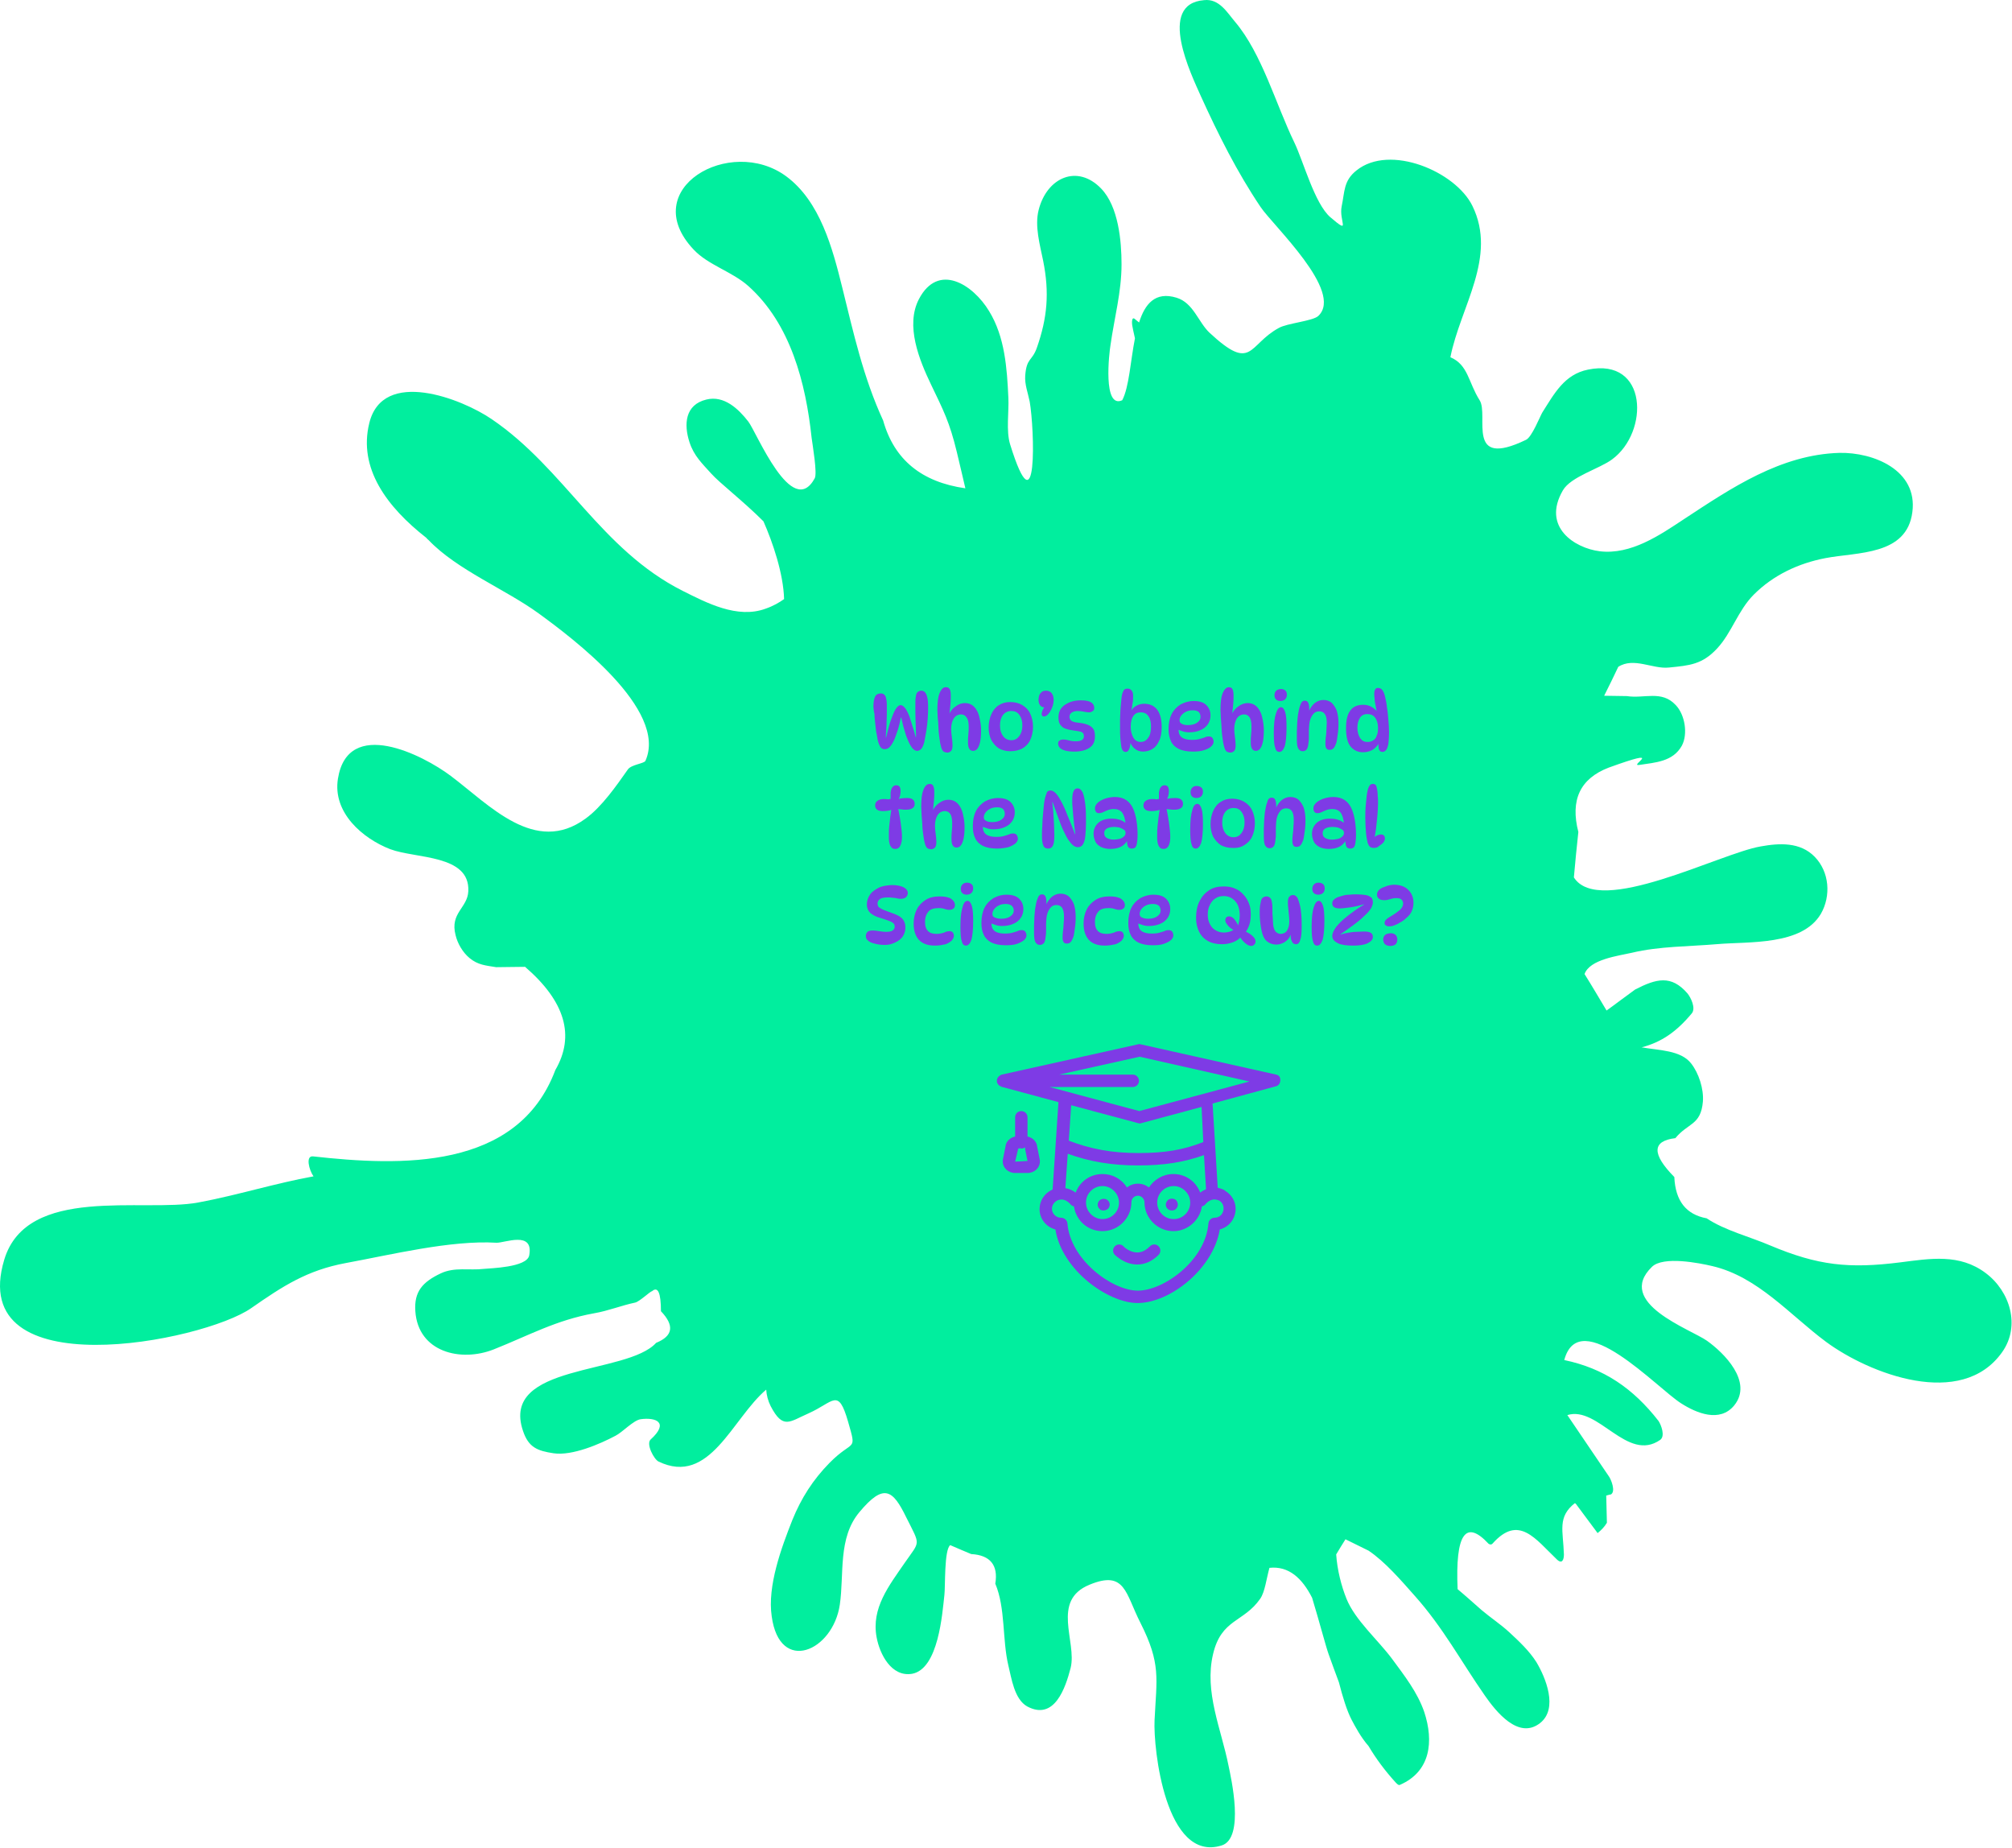 <svg width="1358" height="1247" viewBox="0 0 1358 1247" fill="none" xmlns="http://www.w3.org/2000/svg">
<path d="M810.616 65.105C822.224 90.644 834.994 116.184 850.782 139.633C859.14 152.171 907.2 196.748 889.787 213.232C886.072 216.715 868.659 218.108 863.087 221.358C842.191 232.734 845.442 251.541 816.42 224.608C808.758 217.411 805.508 204.409 794.131 200.927C779.737 196.515 772.771 205.106 768.824 217.643C767.896 216.947 767.199 216.25 766.271 215.554C763.717 213 763.949 218.107 764.181 219.5C764.413 220.894 765.11 224.376 766.038 228.323C763.02 243.647 762.091 261.292 757.448 270.114C744.214 276.151 748.625 238.074 749.554 232.735C752.108 214.625 756.984 196.98 756.984 178.406C756.984 162.618 754.894 139.401 743.285 127.328C727.266 110.611 706.602 119.666 701.03 141.723C698.244 152.635 701.959 165.404 704.048 175.852C708.46 197.676 706.834 214.625 699.869 234.592C696.619 243.879 692.904 241.325 691.975 253.398C691.511 259.434 693.833 265.239 694.993 271.043C698.244 289.617 700.566 360.43 681.76 299.833C678.974 290.778 681.063 277.776 680.599 268.489C679.67 248.522 678.277 227.394 667.597 209.981C656.685 191.872 633.235 177.013 620.234 201.855C610.947 219.733 620.466 242.95 628.36 259.434C636.718 276.847 640.897 284.741 645.773 304.94C647.63 313.066 649.72 321.192 651.577 329.551C622.091 325.371 603.517 310.28 596.088 283.813C582.622 254.559 576.121 224.84 568.459 193.961C561.958 167.726 553.6 135.918 530.615 118.97C492.771 91.109 429.62 127.56 468.16 168.422C477.912 178.87 494.164 183.282 505.076 193.033C533.633 218.572 543.849 258.506 547.796 295.421C548.492 300.761 551.743 319.567 549.885 322.817C534.562 350.91 510.648 291.706 505.076 284.509C498.575 276.151 488.824 266.632 476.751 269.65C462.356 273.133 461.427 286.366 465.374 298.439C468.393 307.726 473.965 312.834 480.001 319.567C485.806 326.068 501.593 338.141 515.292 351.839C521.56 366.002 528.758 387.13 529.222 404.31C525.972 406.632 522.025 408.954 516.685 410.811C497.646 417.776 476.983 406.864 460.731 398.738C405.474 370.877 381.096 316.317 331.875 282.884C311.908 269.186 258.276 248.058 249.221 285.67C241.792 316.084 261.062 342.088 287.762 362.983C288.226 363.68 288.923 364.144 289.387 364.609C308.425 384.575 341.394 397.809 363.683 414.062C385.971 430.314 450.98 478.838 435.656 513.432C434.96 515.289 426.137 515.986 423.815 519.236C416.154 530.148 406.17 544.543 395.258 552.437C361.129 577.511 330.25 543.15 304.246 523.647C285.44 509.485 234.827 483.713 228.094 525.505C224.379 548.49 244.81 565.903 263.384 573.1C280.565 579.601 317.248 576.583 316.087 601.425C315.623 612.802 303.55 616.052 307.497 631.143C308.89 636.948 312.372 642.752 316.784 646.467C322.588 651.342 327.928 651.575 334.893 652.735C341.394 652.735 347.895 652.503 354.396 652.503C381.328 675.72 388.293 698.938 374.827 722.155C349.288 790.182 269.885 786.931 211.377 780.431C206.037 779.734 208.591 789.717 211.609 793.897C185.838 798.54 160.067 806.666 133.831 811.542C96.451 818.507 18.209 799.469 2.886 850.083C-23.35 937.147 137.082 905.572 169.586 882.819C190.946 867.96 207.198 857.28 233.433 852.404C263.848 846.832 304.246 836.849 335.125 838.706C340.465 838.938 360.432 830.348 357.182 847.296C355.557 855.422 330.714 855.887 326.535 856.351C316.784 857.512 306.8 854.958 297.513 859.369C285.208 865.174 279.404 871.675 280.332 884.908C282.19 912.537 310.979 919.502 333.268 910.68C357.182 901.161 375.291 890.945 401.062 886.301C410.582 884.676 419.636 880.962 428.691 879.104C431.709 878.408 438.907 871.442 440.067 871.442C444.014 867.96 446.104 872.371 446.104 884.908C455.391 894.66 454.23 901.625 442.854 906.268C423.119 928.093 337.447 919.966 353.003 965.705C356.717 976.849 362.754 979.171 373.666 980.796C386.203 982.653 405.009 974.527 415.457 968.955C420.101 966.633 427.53 958.507 432.406 957.811C442.621 956.418 451.908 959.9 439.139 971.509C435.888 974.527 441.461 984.975 444.479 986.368C479.073 1003.08 494.164 957.346 517.149 937.844C517.381 941.559 518.31 945.273 520.167 948.988C528.525 965.008 532.937 959.436 545.706 953.864C562.887 946.202 565.673 936.219 572.406 959.436C578.443 980.564 576.121 970.812 559.869 987.297C548.724 998.673 540.831 1010.98 534.794 1025.84C527.365 1044.64 517.845 1070.41 520.864 1090.85C526.204 1130.08 562.191 1114.53 566.834 1082.95C569.852 1062.29 565.441 1037.91 580.068 1020.5C596.552 1000.76 602.589 1005.41 611.643 1023.98C621.395 1043.48 621.162 1039.54 610.715 1054.63C600.035 1070.18 587.962 1085.27 591.677 1105.01C593.766 1116.38 601.66 1131.94 615.59 1129.62C633.468 1126.37 636.022 1088.76 637.415 1076.45C638.111 1071.11 637.182 1045.8 641.362 1042.79C646.005 1044.88 650.648 1046.73 655.524 1048.82C668.294 1049.52 673.866 1056.25 671.776 1068.79C678.741 1085.27 676.42 1106.63 680.599 1124.05C682.688 1132.4 684.546 1146.8 693.368 1151.68C711.71 1161.43 719.139 1139.14 722.622 1125.67C727.033 1108.03 709.156 1080.17 735.392 1069.49C759.538 1059.5 759.538 1075.29 769.753 1095.26C783.684 1122.89 780.665 1132.4 779.272 1160.96C778.344 1180 786.702 1257.31 824.546 1245.47C840.334 1240.6 830.815 1199.5 829.19 1191.61C824.314 1167 812.705 1141.92 818.742 1116.38C824.314 1092.47 839.405 1095.02 850.549 1079.01C853.8 1074.36 854.728 1065.54 856.818 1058.11C869.82 1056.72 878.875 1065.07 885.608 1078.31C890.483 1094.33 894.894 1111.28 896.752 1116.38C899.074 1122.89 901.395 1129.15 903.717 1135.42C906.271 1145.41 909.057 1154.46 912.307 1160.73C914.629 1165.14 918.576 1172.57 923.684 1178.37C928.792 1186.97 934.828 1195.09 942.026 1202.99C942.49 1203.45 943.883 1205.08 944.812 1204.61C965.707 1195.56 967.797 1175.12 961.296 1155.39C956.652 1141.92 947.83 1130.78 939.472 1119.4C929.953 1106.63 914.629 1093.4 908.825 1079.01C905.342 1070.41 902.556 1059.5 901.86 1049.05C903.949 1045.57 906.039 1042.09 908.128 1038.84C913.236 1041.39 918.576 1043.95 923.684 1046.5C934.828 1053.93 945.972 1066.93 955.027 1077.15C974.065 1098.51 986.138 1121.26 1002.16 1144.25C1009.59 1154.93 1024.91 1174.43 1039.54 1162.82C1051.84 1153.07 1043.25 1132.17 1036.98 1121.72C1032.11 1114.06 1025.38 1107.79 1018.64 1101.53C1012.84 1096.19 1006.11 1091.77 1000.07 1086.67C994.729 1082.02 989.389 1077.15 983.817 1072.5C982.191 1035.36 989.157 1025.14 1004.71 1041.86C1005.64 1042.55 1006.8 1042.55 1007.5 1041.63C1025.14 1021.89 1036.29 1038.61 1050.91 1052.54C1054.4 1055.79 1055.56 1052.54 1055.56 1049.05C1055.09 1033.03 1050.91 1023.75 1063.22 1014.23C1062.76 1014.69 1062.99 1014.69 1063.45 1014.69L1078.31 1034.66C1080.63 1032.8 1082.95 1030.48 1084.58 1027.69L1084.12 1009.35C1085.97 1008.89 1087.13 1008.42 1087.13 1008.66C1090.85 1006.8 1087.37 998.209 1085.74 996.119C1076.45 982.421 1067.17 968.723 1057.88 955.025C1078.78 948.524 1098.28 987.297 1120.57 971.741C1124.05 969.187 1121.26 961.758 1119.41 958.971C1102.23 936.915 1082.49 923.449 1055.79 917.877C1066.01 880.033 1118.48 936.915 1134.73 947.131C1144.94 953.632 1160.73 960.364 1170.48 948.524C1183.49 932.504 1163.29 912.769 1152.14 904.875C1141 896.981 1089.92 879.336 1114.99 854.958C1122.66 847.529 1147.03 852.404 1155.86 854.494C1186.5 861.691 1208.1 887.462 1232.47 905.572C1261.73 927.164 1323.95 951.31 1351.35 912.537C1363.88 894.892 1356.69 871.442 1340.2 859.137C1322.56 845.903 1302.82 849.386 1282.62 851.94C1247.8 856.351 1226.9 854.029 1194.86 840.563C1181.4 834.759 1163.98 830.348 1151.91 822.222C1137.98 819.668 1130.78 810.381 1130.09 794.361C1114.76 778.805 1114.99 769.983 1130.78 768.125C1139.37 757.678 1147.96 759.535 1149.36 743.515C1150.05 734.925 1146.57 724.245 1141.46 717.744C1134.5 708.689 1119.64 708.921 1108.03 706.832C1121.5 703.349 1131.71 696.152 1141.93 683.846C1144.71 680.364 1141.23 673.167 1138.91 670.381C1128 657.843 1118.01 660.397 1103.62 667.827C1097.12 672.47 1090.85 677.346 1084.35 681.989C1079.47 673.863 1074.6 665.505 1069.49 657.379C1072.97 647.396 1092.47 645.074 1101.53 642.984C1119.87 638.573 1140.3 638.805 1159.11 637.18C1180.24 635.322 1216.22 638.341 1228.99 616.749C1235.96 604.676 1234.8 588.423 1224.81 578.208C1215.06 568.224 1201.13 568.921 1188.36 571.243C1160.96 575.886 1079.24 619.07 1062.29 592.138C1063.22 581.923 1064.15 571.707 1065.31 561.491C1059.74 539.899 1066.47 525.505 1085.74 518.075C1126.14 503.448 1098.28 517.611 1106.64 516.218C1117.08 514.592 1129.16 514.128 1135.19 503.216C1139.37 495.322 1137.28 482.32 1131.01 475.82C1121.5 465.604 1109.89 471.64 1098.05 469.783C1092.94 469.783 1087.83 469.551 1082.72 469.551C1085.97 463.05 1089.22 456.549 1092.24 450.048C1102.69 443.315 1115.46 451.673 1126.37 450.513C1140.53 449.12 1148.89 448.423 1158.88 437.743C1168.86 427.063 1173.04 411.972 1183.72 401.292C1196.95 388.058 1213.9 380.164 1232.01 376.682C1253.6 372.503 1287.03 375.056 1290.75 345.571C1294.46 317.245 1264.51 305.173 1241.53 305.637C1201.83 306.798 1168.63 329.318 1136.82 350.214C1120.33 361.126 1100.83 374.592 1079.7 372.038C1062.99 369.949 1040.47 355.786 1054.86 330.944C1060.2 321.657 1079.7 316.317 1088.06 310.048C1113.14 291.706 1112.44 241.093 1071.81 249.451C1055.79 252.701 1049.06 265.703 1040.93 278.472C1039.54 280.794 1033.97 294.957 1030.02 296.814C988.692 316.781 1005.18 280.33 998.676 270.114C991.014 258.041 991.014 246.2 978.941 241.093C985.674 206.963 1010.75 173.53 993.8 138.937C982.424 115.719 938.079 96.913 915.558 115.023C906.735 121.988 907.664 129.417 905.574 139.169C903.485 149.152 912.307 158.904 897.913 146.598C887.233 137.311 879.803 108.986 873.535 95.985C861.229 70.678 851.71 36.084 833.601 14.724C828.261 8.455 822.921 -1.064 812.705 0.097C780.665 2.651 804.115 50.478 810.616 65.105Z" fill="#01EE9E"/>
<path d="M701.875 783.049L700.018 773.762C699.786 770.512 697 767.725 693.517 767.029V754.027C693.517 751.706 691.66 749.848 689.338 749.848C687.016 749.848 685.159 751.706 685.159 754.027V767.029C681.676 767.725 678.89 770.512 678.658 773.762L676.801 783.049C676.801 783.281 676.801 783.746 676.801 783.978C676.801 788.157 680.516 791.64 685.159 791.64H693.517C698.161 791.64 701.875 788.157 701.875 783.978C701.875 783.746 701.875 783.281 701.875 783.049ZM685.159 783.978L687.249 775.155L688.642 774.923C688.874 774.923 689.338 775.155 689.57 775.155C690.267 775.155 690.963 774.923 691.66 774.459H691.892C691.892 774.691 691.892 775.155 691.892 775.387L693.517 783.513L685.159 783.978Z" fill="#7E3BE5"/>
<path d="M861.381 725.238L769.905 704.807C769.208 704.575 768.744 704.575 768.047 704.807L676.107 725.238C675.875 725.238 675.875 725.238 675.643 725.471C675.41 725.471 675.178 725.703 675.178 725.703C674.946 725.935 674.714 725.935 674.482 726.167C674.25 726.167 674.249 726.399 674.017 726.632C673.785 726.864 673.553 727.096 673.321 727.56C673.321 727.792 673.089 727.792 673.089 728.024C672.856 728.489 672.856 728.953 672.856 729.417V729.65C672.856 730.114 672.856 730.578 673.089 730.81C673.089 731.043 673.321 731.043 673.321 731.275C673.553 731.507 673.553 731.739 673.785 731.971C674.017 732.203 674.017 732.204 674.249 732.436C674.482 732.668 674.714 732.9 674.946 732.9C675.178 732.9 675.41 733.132 675.41 733.132C675.41 733.132 675.643 733.132 675.643 733.364L714.415 743.812L710.468 802.784C710.236 802.784 710.236 802.784 710.004 803.016C704.896 805.338 701.646 810.446 701.646 816.018C701.646 822.519 706.057 828.091 712.326 829.716C716.737 857.345 748.08 879.401 767.815 879.401C789.639 879.401 818.893 856.416 823.305 829.716C829.573 828.091 833.984 822.519 833.984 815.786C833.984 810.678 831.198 806.267 827.019 803.713C826.555 803.248 826.091 803.016 825.626 802.784C824.465 802.32 823.072 801.855 821.911 801.623L818.429 744.741L861.149 733.132C863.006 732.668 864.167 731.043 864.167 728.953C864.167 726.864 863.238 725.703 861.381 725.238ZM814.018 802.552C812.625 803.248 811.232 803.945 810.071 804.874C807.285 797.444 800.319 792.336 791.961 792.336C784.996 792.336 778.96 796.051 775.477 801.391C773.387 799.766 770.833 798.837 768.047 798.837C765.261 798.837 762.707 799.766 760.618 801.391C757.135 795.819 751.099 792.336 744.134 792.336C735.775 792.336 728.81 797.444 726.024 804.874C724.167 803.481 721.845 802.32 719.059 801.855L720.684 778.638C735.311 783.978 750.402 786.532 768.047 786.532C785.693 786.532 798.926 784.442 812.625 779.567L814.018 802.552ZM803.338 811.607C803.338 817.875 798.23 822.751 792.193 822.751C785.925 822.751 781.049 817.643 781.049 811.607C781.049 805.338 786.157 800.462 792.193 800.462C798.23 800.462 803.338 805.57 803.338 811.607ZM755.278 811.607C755.278 817.875 750.17 822.751 744.134 822.751C738.097 822.751 732.989 817.643 732.989 811.607C732.989 805.338 738.097 800.462 744.134 800.462C750.17 800.462 755.278 805.57 755.278 811.607ZM819.822 821.822C817.732 821.822 815.875 823.448 815.643 825.537C813.786 850.612 785.46 871.043 768.047 871.043C750.634 871.043 722.309 850.147 720.452 825.537C720.22 823.448 718.362 821.822 716.041 821.822C712.79 821.822 710.004 819.036 710.004 815.786C710.004 813.464 711.397 811.375 713.487 810.214C718.595 807.892 722.077 812.303 722.541 812.768C723.006 813.464 723.934 813.928 724.863 814.161C726.256 823.68 734.15 830.877 744.134 830.877C754.814 830.877 763.636 822.055 763.636 811.375C763.636 808.821 765.726 806.963 768.047 806.963C770.369 806.963 772.459 809.053 772.459 811.375C772.459 822.055 781.281 830.877 791.961 830.877C801.712 830.877 809.839 823.448 811.232 814.161C812.16 813.928 813.089 813.464 813.553 812.768C814.018 812.303 817.268 808.124 822.144 809.981C822.144 809.981 822.144 809.981 822.376 809.981C824.465 810.91 825.858 813 825.858 815.554C825.858 819.036 823.305 821.822 819.822 821.822ZM812.16 770.744C798.694 776.084 786.157 778.174 768.28 778.174C750.402 778.174 735.775 775.388 721.381 769.816L723.006 745.902L768.047 757.975C768.28 757.975 768.744 758.207 769.208 758.207C769.673 758.207 769.905 758.207 770.369 757.975L810.999 747.063L812.16 770.744ZM768.976 749.849L708.379 733.597H764.565C766.887 733.597 768.744 731.739 768.744 729.417C768.744 727.096 766.887 725.238 764.565 725.238H714.88L769.208 713.165L843.271 729.882L768.976 749.849Z" fill="#7E3BE5"/>
<path d="M776.172 841.092C773.386 843.878 770.6 845.271 767.582 845.271C762.474 845.271 758.295 841.324 758.295 841.092C756.67 839.467 754.116 839.467 752.49 841.092C750.865 842.717 750.865 845.271 752.49 846.897C752.723 847.129 758.991 853.397 767.582 853.397C772.922 853.397 777.797 851.076 781.976 846.897C783.602 845.271 783.602 842.717 781.976 841.092C780.351 839.467 777.797 839.467 776.172 841.092Z" fill="#7E3BE5"/>
<path d="M740.883 813C740.883 814.161 741.347 815.089 742.044 815.786C742.74 816.714 743.901 816.947 744.83 816.947C745.758 816.947 746.919 816.482 747.848 815.786C748.545 815.089 749.009 813.928 749.009 813C749.009 811.839 748.545 810.91 747.848 810.214C746.223 808.589 743.437 808.821 742.044 810.214C741.347 810.91 740.883 812.071 740.883 813Z" fill="#7E3BE5"/>
<path d="M788.013 810.214C787.317 810.91 786.853 812.071 786.853 813C786.853 814.16 787.317 815.089 788.013 815.786C788.71 816.482 789.871 816.946 791.032 816.946C792.192 816.946 793.121 816.482 793.818 815.786C794.514 815.089 794.979 813.928 794.979 813C794.979 811.839 794.514 810.91 793.818 809.981C792.193 808.588 789.406 808.588 788.013 810.214Z" fill="#7E3BE5"/>
<path d="M589.506 477.045C589.506 473.795 589.97 471.473 590.667 470.08C591.363 468.687 592.756 467.991 594.382 467.991C595.542 467.991 596.239 468.223 596.935 468.919C597.632 469.616 597.864 470.312 598.096 471.473C598.328 472.402 598.561 473.563 598.561 474.956C598.561 476.813 598.561 479.135 598.561 481.921C598.561 484.475 598.328 487.261 598.328 490.047C598.096 492.833 598.096 495.387 597.864 497.709H598.096C599.257 493.065 600.186 489.118 601.347 485.868C602.508 482.617 603.436 480.296 604.597 478.438C605.758 476.813 606.687 475.884 607.848 475.884C609.008 475.884 610.169 476.813 611.33 478.438C612.491 480.296 613.652 482.617 614.581 485.868C615.509 489.118 616.902 493.065 618.063 497.476H618.295C618.295 494.923 618.063 492.136 618.063 489.582C618.063 487.029 617.831 484.01 617.831 481.456C617.831 478.67 617.831 476.349 617.831 473.795C617.831 471.705 618.063 470.312 618.295 469.151C618.527 467.991 618.992 467.294 619.688 466.83C620.385 466.365 620.849 466.133 621.778 466.133C623.403 466.133 624.564 467.062 625.26 468.687C625.957 470.312 626.421 472.866 626.421 476.349C626.421 479.135 626.421 481.921 626.189 484.707C625.957 487.493 625.725 490.279 625.26 493.065C624.796 495.851 624.332 498.173 623.867 500.727C623.403 502.584 622.707 504.21 622.01 505.138C621.314 506.067 620.153 506.763 618.992 506.763C618.063 506.763 617.134 506.299 615.974 505.138C615.045 503.977 614.116 502.584 613.188 500.495C612.259 498.405 611.33 496.084 610.634 493.297C609.705 490.511 609.008 487.493 608.312 484.243H608.08C607.383 487.493 606.687 490.511 605.758 493.297C604.829 495.851 604.133 498.173 603.204 500.03C602.275 501.888 601.347 503.281 600.418 504.209C599.489 505.138 598.328 505.602 597.168 505.602C595.775 505.602 594.846 505.138 594.149 503.977C593.453 502.817 592.756 501.191 592.292 498.869C592.06 497.476 591.828 495.619 591.363 493.762C591.131 491.904 590.899 489.815 590.667 487.725C590.435 485.636 590.202 483.546 590.202 481.689C589.738 480.296 589.738 478.671 589.506 477.045Z" fill="#7E3BE5"/>
<path d="M638.725 463.811C639.886 463.811 640.582 464.276 641.047 465.204C641.511 466.133 641.743 467.526 641.743 469.384C641.743 471.009 641.743 472.866 641.511 475.188C641.279 477.51 641.047 479.831 640.815 481.921H640.582C641.743 479.599 643.368 477.742 645.226 476.581C647.083 475.188 649.173 474.491 651.262 474.491C653.12 474.491 654.745 474.956 656.138 475.885C657.531 476.813 658.692 478.206 659.621 480.063C660.549 481.689 661.014 483.778 661.478 486.1C661.942 488.422 662.174 490.743 662.174 492.833C662.174 496.316 661.942 498.869 661.478 500.959C661.014 503.049 660.317 504.442 659.621 505.37C658.924 506.299 657.763 506.763 656.834 506.763C654.513 506.763 653.352 504.906 653.352 501.191C653.352 499.334 653.352 497.477 653.584 495.619C653.816 493.762 653.816 491.904 653.816 490.279C653.816 487.493 653.352 485.404 652.423 484.243C651.494 482.85 650.334 482.153 648.708 482.153C646.619 482.153 644.994 483.082 643.833 484.707C642.672 486.564 641.975 488.886 641.975 492.137C641.975 493.762 642.208 495.619 642.44 497.476C642.672 499.334 642.904 501.191 642.904 502.817C642.904 504.674 642.672 505.835 641.975 506.763C641.279 507.46 640.35 507.924 639.421 507.924C638.725 507.924 638.028 507.692 637.332 507.46C636.635 507.228 636.171 506.531 635.707 505.602C635.242 504.674 635.01 503.281 634.546 501.424C634.314 500.031 634.082 498.405 633.849 496.548C633.617 494.69 633.385 492.601 633.385 490.511C633.385 488.422 633.153 486.332 632.921 484.475C632.921 482.617 632.688 480.76 632.688 479.135C632.688 474.027 633.153 470.312 634.082 467.991C635.475 464.74 636.868 463.579 638.725 463.811Z" fill="#7E3BE5"/>
<path d="M681.91 506.995C678.892 506.995 676.57 506.299 674.248 505.138C672.159 503.745 670.534 501.888 669.141 499.566C667.98 497.244 667.283 494.226 667.283 490.976C667.283 487.725 667.98 484.475 669.141 481.921C670.301 479.367 671.927 477.278 674.248 475.885C676.338 474.491 678.892 473.795 681.91 473.795C684.928 473.795 687.714 474.491 690.036 475.885C692.358 477.278 694.215 479.135 695.376 481.689C696.537 484.243 697.234 487.029 697.234 490.511C697.234 493.762 696.537 496.78 695.376 499.334C694.215 501.888 692.358 503.745 690.036 505.138C687.714 506.299 685.16 506.995 681.91 506.995ZM682.607 499.566C684.928 499.566 686.554 498.637 687.947 496.78C689.34 494.923 690.036 492.601 690.036 489.583C690.036 486.564 689.34 484.243 687.947 482.385C686.554 480.528 684.928 479.831 682.607 479.831C680.285 479.831 678.428 480.76 677.034 482.385C675.641 484.243 674.945 486.564 674.945 489.583C674.945 492.601 675.641 494.923 677.034 496.78C678.428 498.637 680.285 499.566 682.607 499.566Z" fill="#7E3BE5"/>
<path d="M706.055 477.51C704.198 477.51 702.805 477.045 702.108 476.117C701.412 475.188 700.947 474.027 700.947 472.169C700.947 471.241 701.179 470.312 701.412 469.384C701.644 468.455 702.34 467.758 703.037 467.062C703.733 466.365 704.894 466.133 706.055 466.133C707.448 466.133 708.841 466.598 709.77 467.758C710.699 468.919 711.163 470.312 711.163 472.634C711.163 473.795 710.931 475.188 710.466 476.581C710.002 477.974 709.305 479.367 708.609 480.528C707.912 481.457 707.216 482.385 706.519 482.85C705.823 483.314 705.359 483.546 704.662 483.546C704.198 483.546 703.966 483.546 703.501 483.082C703.269 482.85 703.037 482.385 703.037 481.921C703.037 481.457 703.269 480.76 703.501 479.831C703.733 478.903 704.662 477.742 705.591 476.117L706.055 477.51Z" fill="#7E3BE5"/>
<path d="M729.505 472.634C732.755 472.634 735.077 473.099 736.47 474.027C737.863 474.956 738.56 476.117 738.56 477.742C738.56 478.671 738.328 479.367 737.631 479.832C736.935 480.296 736.238 480.76 735.077 480.76C733.916 480.76 732.755 480.528 731.595 480.296C730.434 480.064 729.041 479.832 727.415 479.832C725.558 479.832 724.165 480.296 723.236 480.992C722.308 481.689 721.843 482.618 721.843 483.778C721.843 484.939 722.308 485.636 723.004 486.333C723.933 487.029 725.326 487.493 727.648 487.726C730.202 487.958 732.291 488.422 734.148 489.119C735.774 489.815 737.167 490.744 737.863 491.904C738.792 493.065 739.024 494.923 739.024 497.012C739.024 500.495 737.863 503.049 735.309 504.674C732.988 506.299 729.505 507.228 725.326 507.228C722.54 507.228 720.45 506.996 718.825 506.531C717.2 506.067 716.039 505.37 715.343 504.674C714.646 503.977 714.182 502.817 714.182 501.888C714.182 500.959 714.414 500.263 715.11 499.798C715.807 499.334 716.503 499.102 717.432 499.102C718.361 499.102 719.057 499.102 719.986 499.334C720.915 499.566 721.843 499.798 723.004 500.031C724.165 500.263 725.094 500.263 726.255 500.263C729.969 500.263 731.595 499.102 731.595 496.78C731.595 496.084 731.362 495.387 731.13 494.923C730.666 494.458 730.202 493.994 729.273 493.762C728.344 493.53 726.951 493.298 725.094 493.065C723.004 492.833 720.915 492.369 719.522 491.904C717.896 491.44 716.736 490.511 715.807 489.351C714.878 488.19 714.414 486.565 714.414 484.243C714.414 480.76 715.575 478.206 718.129 476.117C721.379 473.795 724.862 472.634 729.505 472.634Z" fill="#7E3BE5"/>
<path d="M759.921 507.46C759.224 507.46 758.528 507.228 758.063 506.763C757.599 506.299 757.134 505.37 756.902 504.442C756.67 503.049 756.438 500.959 756.206 498.637C755.974 496.316 755.974 493.53 755.974 490.976C755.974 489.351 755.974 487.725 755.974 485.636C755.974 483.778 756.206 481.689 756.206 479.599C756.438 477.51 756.438 475.652 756.67 474.027C756.902 472.17 756.902 470.777 757.134 469.848C757.367 468.223 757.831 467.062 758.295 466.133C758.76 465.205 759.688 464.74 761.081 464.74C762.242 464.74 763.171 465.205 763.868 466.133C764.564 467.062 764.796 468.223 764.796 469.616C764.796 471.241 764.796 473.098 764.332 475.188C764.1 477.278 763.635 479.599 763.171 481.921L762.01 483.314C762.474 481.689 763.171 480.296 763.868 479.135C764.796 477.742 765.957 476.813 767.35 476.117C768.743 475.42 770.368 474.956 772.226 474.956C775.708 474.956 778.727 476.117 780.816 478.671C782.906 481.225 784.067 485.171 784.067 490.511C784.067 494.226 783.602 497.477 782.441 499.798C781.28 502.352 779.887 504.21 778.03 505.371C776.173 506.531 773.851 507.228 771.529 507.228C769.207 507.228 767.35 506.531 765.725 505.138C764.1 503.745 762.939 501.888 762.474 499.334L763.171 500.03C762.939 502.584 762.707 504.442 762.01 505.835C761.546 506.763 760.849 507.46 759.921 507.46ZM769.904 500.727C771.761 500.727 773.387 500.031 774.78 498.173C776.173 496.548 776.869 493.994 776.869 490.511C776.869 487.493 776.405 485.171 775.244 483.546C774.083 481.689 772.458 480.76 769.904 480.76C767.814 480.76 766.189 481.457 765.028 483.082C763.868 484.707 763.171 487.029 763.171 490.511C763.171 493.53 763.868 495.852 765.028 497.941C766.189 499.798 767.814 500.727 769.904 500.727Z" fill="#7E3BE5"/>
<path d="M804.961 507.228C801.014 507.228 797.764 506.531 795.442 505.37C793.12 504.21 791.263 502.352 790.334 500.263C789.406 498.173 788.709 495.387 788.709 492.137C788.709 488.19 789.406 484.707 790.799 481.921C792.192 479.135 794.281 477.045 796.835 475.42C799.389 474.027 802.407 473.098 805.658 473.098C809.605 473.098 812.391 474.027 814.248 475.885C816.105 477.742 817.034 480.064 817.034 482.85C817.034 485.172 816.338 487.261 815.177 488.886C814.016 490.511 812.391 491.904 810.069 492.833C807.979 493.762 805.425 494.226 802.639 494.226C801.014 494.226 799.621 493.994 798.228 493.53C796.835 493.065 795.442 492.601 794.281 491.904L795.674 489.583C795.674 490.511 795.442 491.44 795.442 492.137C795.442 494.691 796.139 496.548 797.764 497.709C799.389 498.87 801.711 499.334 804.497 499.334C806.818 499.334 808.676 499.102 810.069 498.637C811.462 498.173 812.623 497.941 813.552 497.477C814.48 497.012 815.409 497.012 816.338 497.012C816.802 497.012 817.266 497.244 817.731 497.477C818.195 497.709 818.427 498.173 818.659 498.637C818.892 499.102 819.124 499.798 819.124 500.495C819.124 501.656 818.659 502.585 817.498 503.745C816.338 504.906 814.712 505.603 812.623 506.299C810.533 506.996 807.979 507.228 804.961 507.228ZM801.711 489.35C804.265 489.35 806.354 488.886 807.979 487.725C809.605 486.565 810.301 485.404 810.301 483.778C810.301 482.385 809.837 481.457 809.14 480.528C808.211 479.832 807.051 479.367 805.193 479.367C803.568 479.367 801.943 479.599 800.55 480.296C799.157 480.992 798.228 481.689 797.299 482.85C796.371 484.011 796.139 484.939 796.139 486.1C796.139 487.261 796.603 487.957 797.532 488.422C798.692 489.118 800.086 489.35 801.711 489.35Z" fill="#7E3BE5"/>
<path d="M829.572 463.812C830.733 463.812 831.429 464.276 831.894 465.205C832.358 466.133 832.59 467.526 832.59 469.384C832.59 471.009 832.59 472.866 832.358 475.188C832.126 477.51 831.894 479.832 831.661 481.921H831.429C832.59 479.6 834.215 477.742 836.073 476.581C837.93 475.188 840.02 474.492 842.109 474.492C843.967 474.492 845.592 474.956 846.985 475.885C848.378 476.813 849.539 478.206 850.467 480.064C851.396 481.689 851.86 483.778 852.325 486.1C852.789 488.422 853.021 490.744 853.021 492.833C853.021 496.316 852.789 498.87 852.325 500.959C851.86 503.049 851.164 504.442 850.467 505.371C849.771 506.299 848.61 506.764 847.681 506.764C845.36 506.764 844.199 504.906 844.199 501.191C844.199 499.334 844.199 497.477 844.431 495.62C844.663 493.762 844.663 491.905 844.663 490.279C844.663 487.493 844.199 485.404 843.502 484.243C842.574 482.85 841.413 482.153 839.787 482.153C837.698 482.153 836.073 483.082 834.912 484.707C833.751 486.565 833.054 488.886 833.054 492.137C833.054 493.762 833.287 495.619 833.519 497.477C833.751 499.334 833.983 501.192 833.983 502.817C833.983 504.674 833.751 505.835 833.054 506.764C832.358 507.46 831.429 507.925 830.501 507.925C829.804 507.925 829.108 507.692 828.411 507.46C827.715 507.228 827.25 506.531 826.786 505.603C826.321 504.674 826.089 503.281 825.625 501.424C825.393 500.031 825.161 498.405 824.928 496.548C824.696 494.691 824.464 492.601 824.464 490.512C824.232 488.422 824.232 486.332 824 484.475C824 482.618 823.768 480.76 823.768 479.135C823.768 474.027 824.232 470.313 825.161 467.991C826.089 465.669 827.715 463.579 829.572 463.812Z" fill="#7E3BE5"/>
<path d="M864.631 477.278C865.792 477.278 866.721 478.439 867.418 480.528C868.114 482.618 868.346 486.1 868.346 490.976C868.346 496.78 867.882 500.959 867.185 503.513C866.257 506.067 865.096 507.46 863.471 507.46C862.078 507.46 861.149 506.531 860.684 504.674C859.988 502.817 859.756 499.334 859.756 494.691C859.756 488.886 860.22 484.475 861.149 481.689C862.078 478.671 863.238 477.278 864.631 477.278ZM864.399 464.972C865.792 464.972 866.953 465.437 867.65 466.133C868.346 466.83 868.578 467.759 868.578 468.92C868.578 470.313 868.114 471.241 867.418 471.938C866.721 472.634 865.56 473.098 864.167 473.098C862.774 473.098 861.845 472.634 861.149 471.938C860.452 471.241 860.22 470.313 860.22 469.152C860.22 467.759 860.684 466.83 861.381 466.133C862.077 465.437 863.006 465.205 864.399 464.972Z" fill="#7E3BE5"/>
<path d="M880.649 472.866C881.81 472.866 882.506 473.331 882.97 474.259C883.435 475.188 883.667 476.581 883.667 478.439C883.667 478.903 883.667 479.367 883.667 479.832C883.667 480.296 883.435 480.76 883.435 481.225V480.064C884.363 477.742 885.756 475.884 887.382 474.491C889.239 473.098 891.096 472.402 893.186 472.402C895.508 472.402 897.365 473.098 898.758 474.259C900.151 475.652 901.312 477.278 902.241 479.599C902.937 481.921 903.402 484.707 903.402 487.725C903.402 489.583 903.402 491.672 903.169 493.53C902.937 495.387 902.705 497.012 902.473 498.637C902.241 500.263 902.009 501.423 901.544 502.352C901.08 503.513 900.616 504.442 899.919 505.138C899.222 505.835 898.526 506.067 897.365 506.067C896.436 506.067 895.74 505.835 895.276 505.138C894.811 504.442 894.579 503.513 894.579 502.352C894.579 501.191 894.579 499.566 894.811 497.941C895.043 496.084 895.276 494.458 895.276 492.601C895.276 490.744 895.508 489.118 895.508 487.725C895.508 482.618 893.882 480.064 890.4 480.064C888.542 480.064 887.15 480.76 885.989 482.385C884.828 484.011 883.899 486.1 883.667 489.118C883.667 490.047 883.435 491.208 883.435 492.833C883.435 494.226 883.435 495.619 883.435 497.244C883.435 498.638 883.435 499.798 883.203 500.959C882.97 503.049 882.738 504.674 882.042 505.603C881.345 506.531 880.416 506.996 879.256 506.996C877.863 506.996 876.934 506.299 876.237 505.138C875.541 503.978 875.309 501.888 875.309 498.87C875.309 497.244 875.309 495.619 875.309 493.762C875.309 491.905 875.541 490.047 875.541 487.958C875.773 486.1 875.773 484.243 876.005 482.85C876.47 479.832 876.934 477.51 877.63 475.885C878.327 473.795 879.256 472.866 880.649 472.866Z" fill="#7E3BE5"/>
<path d="M919.888 507.692C916.406 507.692 913.619 506.299 911.53 503.745C909.44 501.191 908.512 497.012 908.512 491.44C908.512 485.868 909.44 481.921 911.53 479.367C913.387 476.813 916.406 475.652 920.12 475.652C922.21 475.652 924.067 476.117 925.692 477.045C927.318 477.974 928.711 479.135 929.872 480.76L929.407 480.992C929.175 479.599 928.711 477.974 928.479 476.349C928.246 474.724 927.782 473.098 927.782 471.473C927.55 470.08 927.55 468.687 927.55 467.991C927.55 466.83 927.782 465.901 928.246 465.204C928.711 464.508 929.175 464.276 930.104 464.276C931.265 464.276 932.425 464.74 933.122 465.901C933.819 466.83 934.515 468.455 934.979 470.777C935.444 472.634 935.908 474.956 936.14 477.51C936.605 480.064 936.837 482.85 937.069 485.636C937.301 488.422 937.533 491.208 937.533 493.762C937.533 497.477 937.301 500.263 937.069 502.12C936.605 504.209 936.14 505.603 935.444 506.299C934.747 506.996 934.051 507.46 933.122 507.46C931.961 507.46 931.265 506.995 930.8 505.835C930.336 504.674 930.336 502.817 930.336 500.263H931.265C930.336 502.584 928.943 504.209 927.086 505.603C925.228 506.996 922.442 507.692 919.888 507.692ZM922.906 500.727C924.299 500.727 925.46 500.495 926.621 499.798C927.782 499.102 928.711 498.173 929.175 496.548C929.872 495.155 930.104 493.297 930.104 491.208C930.104 488.422 929.407 486.1 928.246 484.475C926.853 482.617 925.228 481.921 922.674 481.921C920.817 481.921 919.192 482.617 918.031 484.243C916.87 485.868 916.173 488.19 916.173 491.208C916.173 493.994 916.87 496.316 918.031 498.173C919.424 500.03 920.817 500.727 922.906 500.727Z" fill="#7E3BE5"/>
<path d="M602.274 539.5H601.113C601.113 537.874 601.113 536.481 601.113 534.856C601.345 533.463 601.577 532.302 602.274 531.373C602.97 530.445 603.667 529.98 604.828 529.98C605.756 529.98 606.685 530.213 607.149 530.909C607.614 531.606 607.846 532.534 607.846 533.695C607.846 536.017 607.381 537.874 606.453 539.5H605.524C607.381 538.803 609.703 538.571 612.257 538.571C613.882 538.571 615.043 538.803 615.972 539.5C616.901 540.196 617.365 541.125 617.365 542.518C617.365 543.911 616.901 544.84 615.74 545.536C614.579 546.233 613.186 546.465 611.561 546.465C610.632 546.465 609.471 546.465 608.31 546.233C607.149 546.233 606.221 546.001 605.06 545.768L605.988 544.607C606.221 546.001 606.685 547.626 606.917 549.251C607.149 551.108 607.614 552.734 607.846 554.823C608.078 556.681 608.31 558.538 608.542 560.395C608.775 562.252 608.775 563.878 608.775 565.271C608.775 567.593 608.31 569.45 607.614 570.843C606.917 572.236 605.756 572.932 604.363 572.932C603.202 572.932 602.274 572.7 601.809 572.004C601.113 571.307 600.649 570.379 600.416 569.45C600.184 568.289 599.952 567.36 599.952 566.199C599.952 565.039 599.952 563.878 599.952 562.949C599.952 561.324 599.952 559.466 600.184 557.609C600.416 555.52 600.648 553.43 600.881 551.341C601.113 549.251 601.577 547.161 601.809 545.072L602.97 546C601.113 546.929 598.791 547.393 596.005 547.393C594.38 547.393 592.987 547.161 592.058 546.465C591.129 545.768 590.665 544.84 590.665 543.679C590.665 542.286 591.129 541.125 592.29 540.428C593.219 539.732 594.612 539.267 596.469 539.267C597.63 539.267 598.559 539.267 599.72 539.5C600.648 539.035 601.577 539.267 602.274 539.5Z" fill="#7E3BE5"/>
<path d="M627.583 529.052C628.744 529.052 629.44 529.516 629.904 530.445C630.369 531.374 630.601 532.767 630.601 534.624C630.601 536.249 630.601 538.107 630.369 540.428C630.137 542.75 629.904 545.072 629.672 547.161H629.44C630.601 544.84 632.226 542.982 634.084 541.821C635.941 540.428 638.03 539.732 640.12 539.732C641.977 539.732 643.603 540.196 644.996 541.125C646.389 542.054 647.55 543.446 648.478 545.304C649.407 546.929 649.871 549.019 650.336 551.341C650.8 553.662 651.032 555.984 651.032 558.073C651.032 561.556 650.8 564.11 650.336 566.199C649.871 568.289 649.175 569.682 648.478 570.611C647.782 571.539 646.621 572.004 645.692 572.004C643.37 572.004 642.21 570.147 642.21 566.432C642.21 564.574 642.21 562.717 642.442 560.86C642.674 559.002 642.674 557.145 642.674 555.52C642.674 552.733 642.21 550.644 641.513 549.483C640.584 548.09 639.423 547.393 637.798 547.393C635.709 547.393 634.084 548.322 632.923 549.947C631.762 551.805 631.065 554.127 631.065 557.377C631.065 559.002 631.297 560.859 631.53 562.717C631.762 564.574 631.994 566.432 631.994 568.057C631.994 569.914 631.762 571.075 631.065 572.004C630.369 572.7 629.44 573.165 628.511 573.165C627.815 573.165 627.118 572.933 626.422 572.7C625.725 572.468 625.261 571.772 624.797 570.843C624.332 569.914 624.1 568.521 623.636 566.664C623.404 565.271 623.171 563.646 622.939 561.788C622.707 559.931 622.475 557.841 622.475 555.752C622.243 553.662 622.243 551.573 622.011 549.715C622.011 547.858 621.778 546.001 621.778 544.375C621.778 539.268 622.243 535.553 623.171 533.231C624.332 530.213 625.725 529.052 627.583 529.052Z" fill="#7E3BE5"/>
<path d="M672.856 572.701C668.909 572.701 665.658 572.004 663.337 570.843C661.015 569.682 659.157 567.825 658.229 565.735C657.068 563.414 656.604 560.86 656.604 557.609C656.604 553.662 657.3 550.18 658.693 547.394C660.086 544.608 662.176 542.518 664.73 540.893C667.283 539.5 670.302 538.571 673.552 538.571C677.499 538.571 680.285 539.5 682.143 541.357C684 543.215 684.929 545.536 684.929 548.322C684.929 550.644 684.232 552.734 683.071 554.359C681.91 555.984 680.285 557.377 677.963 558.306C675.874 559.235 673.32 559.699 670.534 559.699C668.909 559.699 667.516 559.467 666.123 559.002C664.73 558.538 663.337 558.074 662.176 557.377L663.569 555.056C663.569 555.984 663.337 556.913 663.337 557.609C663.337 560.163 664.033 562.021 665.658 563.182C667.283 564.342 669.605 564.807 672.391 564.807C674.713 564.807 676.57 564.575 677.963 564.11C679.356 563.646 680.517 563.414 681.446 562.949C682.375 562.485 683.303 562.485 684.232 562.485C684.696 562.485 685.161 562.717 685.625 562.949C686.089 563.182 686.322 563.646 686.554 564.11C686.786 564.575 687.018 565.271 687.018 565.968C687.018 567.128 686.554 568.057 685.393 569.218C684.232 570.147 682.607 571.075 680.517 571.772C678.428 572.236 675.874 572.701 672.856 572.701ZM669.605 554.823C672.159 554.823 674.249 554.359 675.874 553.198C677.499 552.037 678.196 550.876 678.196 549.251C678.196 547.858 677.731 546.929 677.035 546.001C676.106 545.304 674.945 544.84 673.088 544.84C671.463 544.84 669.837 545.072 668.444 545.769C667.051 546.465 666.123 547.162 665.194 548.322C664.497 549.251 664.033 550.412 664.033 551.573C664.033 552.734 664.497 553.43 665.426 553.895C666.587 554.591 667.98 554.823 669.605 554.823Z" fill="#7E3BE5"/>
<path d="M709.075 533.463C710.236 533.463 711.397 534.16 712.557 535.321C713.718 536.482 714.879 538.339 716.272 540.893C717.665 543.447 719.058 546.465 720.451 550.18C722.077 553.895 723.702 558.074 725.559 562.949H725.791C725.559 561.092 725.327 559.235 725.095 557.145C724.863 555.056 724.63 552.966 724.398 550.876C724.166 548.787 724.166 546.697 723.934 545.072C723.702 543.447 723.702 541.589 723.702 540.428C723.702 537.41 723.934 535.321 724.63 533.928C725.095 532.767 726.023 532.07 727.184 532.07C728.113 532.07 728.577 532.303 729.274 532.767C729.738 533.231 730.203 533.928 730.667 534.624C731.596 536.714 732.06 539.5 732.524 542.982C732.989 546.465 732.989 550.644 732.989 555.288C732.989 558.77 732.756 561.789 732.524 564.342C732.292 566.896 731.596 568.754 730.899 569.915C730.203 571.075 729.042 571.772 727.416 571.772C726.488 571.772 725.327 571.307 724.398 570.611C723.237 569.682 722.309 568.521 721.148 566.896C719.987 565.271 719.058 563.182 717.897 560.86C716.737 558.538 715.576 555.52 714.415 552.269C713.254 549.019 711.861 545.304 710.468 541.357H710.236C710.468 543.215 710.7 545.536 710.932 548.09C711.164 550.644 711.164 553.198 711.397 555.984C711.397 558.77 711.629 561.092 711.629 563.414C711.629 566.896 711.397 569.218 710.7 570.611C710.004 572.004 709.075 572.701 707.45 572.701C705.824 572.701 704.664 572.004 704.199 570.611C703.503 569.218 703.271 566.896 703.271 563.878C703.271 562.021 703.271 559.699 703.503 557.377C703.503 554.823 703.735 552.269 703.967 549.715C704.199 547.162 704.431 544.608 704.664 542.286C705.128 539.268 705.592 537.178 706.289 535.785C706.521 534.16 707.682 533.463 709.075 533.463Z" fill="#7E3BE5"/>
<path d="M763.867 572.7C762.706 572.7 761.777 572.236 761.313 571.307C760.849 570.379 760.617 568.754 760.617 566.664L761.081 566.896C758.991 570.843 755.276 572.933 749.472 572.933C746.918 572.933 744.829 572.468 742.971 571.54C741.346 570.611 739.953 569.45 739.257 567.825C738.56 566.2 738.096 564.574 738.096 562.717C738.096 559.699 739.257 557.145 741.346 555.287C743.436 553.43 746.454 552.502 749.937 552.502C752.258 552.502 754.348 552.733 756.205 553.43C758.063 554.127 759.456 555.055 760.617 556.216H759.688C759.456 552.501 758.527 549.948 757.366 548.322C755.973 546.697 754.116 546.001 751.794 546.001C750.401 546.001 749.008 546.233 747.847 546.697C746.686 547.162 745.525 547.626 744.597 548.09C743.668 548.555 742.739 548.787 741.81 548.787C740.882 548.787 740.185 548.555 739.721 547.858C739.257 547.162 739.024 546.465 739.024 545.536C739.024 544.143 739.721 542.982 740.882 541.821C742.043 540.66 743.9 539.732 745.757 539.035C747.847 538.339 750.169 537.875 752.49 537.875C755.509 537.875 758.063 538.571 760.152 539.964C762.242 541.357 763.867 543.447 765.028 546.233C765.956 548.554 766.653 551.108 767.117 554.127C767.582 556.913 767.814 560.163 767.814 563.414C767.814 565.967 767.582 567.825 767.35 569.218C767.117 570.611 766.653 571.539 766.189 572.004C765.492 572.468 764.796 572.7 763.867 572.7ZM751.794 566.664C752.955 566.664 754.116 566.432 755.509 566.2C756.67 565.967 757.83 565.271 758.527 564.574C759.456 563.878 759.688 562.949 759.688 562.021C759.688 561.092 759.223 560.395 758.527 559.931C757.83 559.467 756.902 559.002 755.741 558.538C754.58 558.306 753.419 558.073 752.026 558.073C749.704 558.073 748.079 558.538 746.918 559.234C745.757 559.931 745.293 561.092 745.293 562.253C745.293 563.646 745.757 564.807 746.918 565.503C748.311 566.2 749.704 566.664 751.794 566.664Z" fill="#7E3BE5"/>
<path d="M783.369 539.5H782.209C782.209 537.874 782.209 536.481 782.209 534.856C782.441 533.463 782.673 532.302 783.369 531.373C784.066 530.445 784.762 529.98 785.923 529.98C786.852 529.98 787.781 530.213 788.245 530.909C788.709 531.606 788.942 532.534 788.942 533.695C788.942 536.017 788.477 537.874 787.548 539.5H786.62C788.477 538.803 790.799 538.571 793.353 538.571C794.978 538.571 796.139 538.803 797.068 539.5C797.996 540.196 798.461 541.125 798.461 542.518C798.461 543.911 797.996 544.84 796.835 545.536C795.675 546.233 794.282 546.465 792.656 546.465C791.728 546.465 790.567 546.465 789.406 546.233C788.245 546.233 787.316 546.001 786.155 545.768L787.084 544.607C787.316 546.001 787.781 547.626 788.013 549.251C788.245 551.108 788.709 552.734 788.942 554.823C789.174 556.681 789.406 558.538 789.638 560.395C789.87 562.252 789.87 563.878 789.87 565.271C789.87 567.593 789.406 569.45 788.709 570.843C788.013 572.236 786.852 572.932 785.459 572.932C784.298 572.932 783.369 572.7 782.905 572.004C782.208 571.307 781.744 570.379 781.512 569.45C781.28 568.521 781.048 567.36 781.048 566.199C781.048 565.039 781.048 563.878 781.048 562.949C781.048 561.324 781.048 559.466 781.28 557.609C781.512 555.52 781.744 553.43 781.976 551.341C782.209 549.251 782.673 547.161 782.905 545.072L784.066 546C782.208 546.929 779.887 547.393 777.101 547.393C775.475 547.393 774.082 547.161 773.154 546.465C772.225 545.768 771.761 544.84 771.761 543.679C771.761 542.286 772.225 541.125 773.386 540.428C774.315 539.732 775.708 539.267 777.565 539.267C778.726 539.267 779.655 539.267 780.816 539.5C781.744 539.035 782.673 539.267 783.369 539.5Z" fill="#7E3BE5"/>
<path d="M808.21 542.518C809.371 542.518 810.299 543.679 810.996 545.769C811.692 547.858 811.924 551.341 811.924 556.216C811.924 562.021 811.46 566.2 810.764 568.754C809.835 571.308 808.674 572.701 807.049 572.701C805.656 572.701 804.727 571.772 804.263 569.915C803.566 568.057 803.334 564.575 803.334 559.931C803.334 554.127 803.798 549.716 804.727 546.93C805.424 543.911 806.584 542.518 808.21 542.518ZM807.745 530.445C809.138 530.445 810.299 530.91 810.996 531.606C811.692 532.303 811.924 533.231 811.924 534.392C811.924 535.785 811.46 536.714 810.764 537.411C810.067 538.107 808.906 538.571 807.513 538.571C806.12 538.571 805.191 538.107 804.495 537.411C803.798 536.714 803.566 535.785 803.566 534.624C803.566 533.231 804.031 532.303 804.727 531.606C805.424 530.677 806.584 530.445 807.745 530.445Z" fill="#7E3BE5"/>
<path d="M831.661 572.236C828.643 572.236 826.321 571.54 823.999 570.379C821.91 568.986 820.285 567.128 818.892 564.807C817.731 562.485 817.034 559.467 817.034 556.216C817.034 552.966 817.731 549.715 818.892 547.161C820.052 544.608 821.678 542.518 823.999 541.125C826.089 539.732 828.643 539.035 831.661 539.035C834.679 539.035 837.465 539.732 839.787 541.125C842.109 542.518 843.966 544.375 845.127 546.929C846.288 549.483 846.985 552.269 846.985 555.752C846.985 559.002 846.288 562.021 845.127 564.574C843.966 567.128 842.109 568.986 839.787 570.379C837.698 571.772 834.911 572.468 831.661 572.236ZM832.59 565.039C834.912 565.039 836.537 564.11 837.93 562.253C839.323 560.395 840.019 558.074 840.019 555.055C840.019 552.037 839.323 549.715 837.93 547.858C836.537 546.001 834.912 545.304 832.59 545.304C830.268 545.304 828.411 546.233 827.018 547.858C825.625 549.715 824.928 552.037 824.928 555.055C824.928 558.074 825.625 560.395 827.018 562.253C828.411 564.11 830.268 565.039 832.59 565.039Z" fill="#7E3BE5"/>
<path d="M858.361 538.339C859.522 538.339 860.219 538.803 860.683 539.732C861.148 540.661 861.38 542.054 861.38 543.911C861.38 544.375 861.38 544.84 861.38 545.304C861.38 545.768 861.148 546.233 861.148 546.697V545.536C862.076 543.215 863.469 541.357 865.095 539.964C866.952 538.571 868.809 537.875 870.899 537.875C873.221 537.875 875.078 538.571 876.471 539.732C877.864 541.125 879.025 542.75 879.953 545.072C880.65 547.394 881.114 550.18 881.114 553.198C881.114 555.055 881.114 557.145 880.882 559.002C880.65 560.86 880.418 562.485 880.186 564.11C879.954 565.735 879.721 566.896 879.257 567.825C878.793 568.986 878.328 569.914 877.632 570.611C876.935 571.307 876.239 571.54 875.078 571.54C874.149 571.54 873.453 571.307 872.988 570.611C872.524 569.914 872.292 568.986 872.292 567.825C872.292 566.664 872.292 565.039 872.524 563.414C872.756 561.556 872.988 559.931 872.988 558.073C873.22 556.216 873.221 554.591 873.221 553.198C873.221 548.09 871.595 545.536 868.113 545.536C866.255 545.536 864.862 546.233 863.701 547.858C862.541 549.483 861.612 551.573 861.38 554.591C861.38 555.52 861.148 556.681 861.148 558.306C861.148 559.699 861.148 561.092 861.148 562.717C861.148 564.11 861.148 565.271 860.915 566.432C860.683 568.521 860.451 570.147 859.755 571.075C859.058 572.004 858.129 572.468 856.968 572.468C855.575 572.468 854.647 571.772 853.95 570.611C853.254 569.45 853.021 567.361 853.021 564.342C853.021 562.717 853.021 561.092 853.021 559.234C853.021 557.377 853.254 555.52 853.254 553.43C853.486 551.573 853.486 549.715 853.718 548.322C854.182 545.304 854.647 542.982 855.343 541.357C855.808 539.035 856.968 538.339 858.361 538.339Z" fill="#7E3BE5"/>
<path d="M911.298 572.7C910.137 572.7 909.208 572.236 908.744 571.307C908.279 570.379 908.047 568.754 908.047 566.664L908.512 566.896C906.422 570.843 902.707 572.933 896.903 572.933C894.349 572.933 892.259 572.468 890.402 571.54C888.777 570.611 887.384 569.45 886.687 567.825C885.991 566.2 885.526 564.574 885.526 562.717C885.526 559.699 886.687 557.145 888.777 555.287C890.866 553.43 893.885 552.502 897.367 552.502C899.689 552.502 901.778 552.733 903.636 553.43C905.493 554.127 906.886 555.055 908.047 556.216H907.118C906.886 552.501 905.958 549.948 904.797 548.322C903.404 546.697 901.546 546.001 899.225 546.001C897.832 546.001 896.439 546.233 895.278 546.697C894.117 547.162 892.956 547.626 892.027 548.09C891.098 548.555 890.17 548.787 889.241 548.787C888.312 548.787 887.616 548.555 887.152 547.858C886.687 547.162 886.455 546.465 886.455 545.536C886.455 544.143 887.152 542.982 888.312 541.821C889.473 540.66 891.331 539.732 893.188 539.035C895.278 538.339 897.599 537.875 899.921 537.875C902.939 537.875 905.493 538.571 907.583 539.964C909.672 541.357 911.298 543.447 912.458 546.233C913.387 548.554 914.084 551.108 914.548 554.127C915.012 557.145 915.244 560.163 915.244 563.414C915.244 565.967 915.012 567.825 914.78 569.218C914.548 570.611 914.084 571.539 913.619 572.004C912.923 572.468 912.226 572.7 911.298 572.7ZM899.225 566.664C900.385 566.664 901.546 566.432 902.939 566.2C904.1 565.967 905.261 565.271 905.958 564.574C906.886 563.878 907.118 562.949 907.118 562.021C907.118 561.092 906.654 560.395 905.958 559.931C905.261 559.467 904.332 559.002 903.171 558.538C902.011 558.306 900.85 558.073 899.457 558.073C897.135 558.073 895.51 558.538 894.349 559.234C893.188 559.931 892.724 561.092 892.724 562.253C892.724 563.646 893.188 564.807 894.349 565.503C895.51 566.2 897.135 566.664 899.225 566.664Z" fill="#7E3BE5"/>
<path d="M927.316 572.236C926.155 572.236 925.227 572.004 924.762 571.54C924.066 571.075 923.601 570.147 923.137 568.986C922.673 567.128 922.208 564.807 921.976 562.02C921.744 559.234 921.512 555.752 921.512 551.805C921.512 549.251 921.512 546.697 921.744 544.143C921.976 541.589 922.208 539.267 922.44 537.178C922.673 535.088 923.137 533.463 923.369 532.302C923.833 531.141 924.298 530.213 924.762 529.748C925.227 529.284 925.923 529.052 926.62 529.052C927.316 529.052 928.013 529.284 928.477 529.748C928.941 530.213 929.173 531.141 929.406 532.302C929.638 533.463 929.87 534.856 929.87 536.714C930.102 538.571 930.102 540.428 930.102 542.286C930.102 545.072 929.87 547.858 929.638 550.876C929.406 553.894 928.941 556.913 928.709 559.699C928.245 562.717 927.78 565.271 927.316 567.593L925.691 566.896C926.619 565.735 927.78 564.807 928.941 564.11C930.102 563.414 931.263 563.181 932.192 563.181C933.12 563.181 933.585 563.413 934.049 563.878C934.513 564.342 934.746 565.039 934.746 565.967C934.746 566.896 934.281 567.825 933.585 568.754C932.656 569.682 931.727 570.379 930.567 571.075C929.87 572.004 928.477 572.236 927.316 572.236Z" fill="#7E3BE5"/>
<path d="M597.398 637.709C596.237 637.709 594.844 637.709 593.451 637.477C592.058 637.245 590.665 637.012 589.272 636.548C587.879 636.084 586.718 635.619 585.79 634.691C584.861 633.994 584.396 633.066 584.396 631.673C584.396 630.512 584.861 629.583 585.557 628.886C586.254 628.19 587.647 627.958 589.272 627.958C590.433 627.958 591.826 628.19 593.451 628.422C595.076 628.654 596.47 628.886 597.863 628.886C599.952 628.886 601.577 628.654 602.506 627.958C603.435 627.261 603.899 626.332 603.899 625.404C603.899 624.707 603.667 624.011 603.435 623.546C602.97 623.082 602.274 622.385 601.113 621.921C599.952 621.457 598.327 620.76 596.005 620.064C593.451 619.367 591.362 618.671 589.737 617.742C588.111 616.813 586.95 615.885 586.254 614.724C585.557 613.563 585.093 612.17 585.093 610.545C585.093 608.455 585.557 606.83 586.254 605.437C586.95 604.044 587.879 602.651 589.04 601.722C590.201 600.793 591.594 599.865 592.987 599.168C594.38 598.472 596.005 598.007 597.63 597.775C599.256 597.543 600.649 597.311 602.042 597.311C605.06 597.311 607.614 597.775 609.703 598.704C611.561 599.632 612.722 601.026 612.722 602.651C612.722 603.812 612.257 604.74 611.561 605.437C610.864 606.133 609.703 606.598 608.078 606.598C607.382 606.598 606.685 606.598 605.756 606.366C604.828 606.133 603.899 605.901 602.738 605.901C601.577 605.669 600.416 605.669 599.256 605.669C596.934 605.669 595.309 605.901 594.148 606.598C592.987 607.294 592.29 608.455 592.29 609.848C592.29 610.545 592.523 611.009 592.755 611.706C592.987 612.17 593.916 612.866 594.844 613.331C596.005 614.027 597.63 614.492 599.952 615.42C602.738 616.349 605.06 617.278 606.685 618.206C608.31 619.135 609.471 620.296 610.168 621.689C610.864 623.082 611.096 624.475 611.096 626.1C611.096 628.422 610.4 630.279 609.239 632.137C608.078 633.762 606.221 635.155 604.131 636.084C602.042 637.013 600.416 637.709 597.398 637.709Z" fill="#7E3BE5"/>
<path d="M631.065 638.173C625.957 638.173 622.474 636.78 620.153 634.226C617.831 631.672 616.67 627.958 616.67 623.314C616.67 619.832 617.366 616.581 618.759 613.795C620.153 611.009 622.242 608.92 624.796 607.294C627.35 605.669 630.6 604.973 634.315 604.973C637.565 604.973 640.119 605.437 641.977 606.598C643.602 607.759 644.531 609.152 644.531 610.777C644.531 611.706 644.298 612.634 643.602 613.099C642.905 613.795 641.977 614.027 640.816 614.027C640.119 614.027 639.423 614.027 638.726 613.795C638.03 613.563 637.333 613.331 636.405 613.099C635.476 612.867 634.547 612.867 633.386 612.867C630.368 612.867 628.046 613.563 626.653 615.188C625.26 616.814 624.332 619.135 624.332 622.154C624.332 625.172 625.028 627.029 626.421 628.422C627.814 629.815 629.904 630.28 632.458 630.28C633.619 630.28 634.779 630.047 635.708 629.815C636.637 629.583 637.565 629.351 638.262 628.886C639.191 628.654 639.887 628.422 640.816 628.422C641.745 628.422 642.441 628.654 642.905 629.119C643.37 629.583 643.834 630.512 643.834 631.44C643.834 632.601 643.37 633.53 642.441 634.691C641.512 635.619 640.119 636.548 638.262 637.245C636.172 637.709 634.083 638.173 631.065 638.173Z" fill="#7E3BE5"/>
<path d="M653.119 607.991C654.28 607.991 655.208 609.152 655.905 611.241C656.601 613.331 656.834 616.813 656.834 621.689C656.834 627.493 656.369 631.673 655.673 634.226C654.744 636.78 653.583 638.173 651.958 638.173C650.565 638.173 649.636 637.245 649.172 635.387C648.475 633.53 648.243 630.047 648.243 625.404C648.243 619.599 648.708 615.188 649.636 612.402C650.333 609.384 651.494 607.991 653.119 607.991ZM652.655 595.686C654.048 595.686 655.208 596.15 655.905 596.847C656.601 597.543 656.834 598.472 656.834 599.633C656.834 601.026 656.369 601.954 655.673 602.651C654.976 603.348 653.815 603.812 652.422 603.812C651.029 603.812 650.101 603.348 649.404 602.651C648.708 601.954 648.475 601.026 648.475 599.865C648.475 598.472 648.94 597.543 649.636 596.847C650.333 596.15 651.494 595.686 652.655 595.686Z" fill="#7E3BE5"/>
<path d="M678.66 637.941C674.713 637.941 671.463 637.245 669.141 636.084C666.819 634.923 664.962 633.065 664.033 630.976C662.873 628.654 662.408 626.1 662.408 622.85C662.408 618.903 663.105 615.42 664.498 612.634C665.891 609.848 667.98 607.759 670.534 606.133C673.088 604.74 676.106 603.812 679.357 603.812C683.304 603.812 686.09 604.74 687.947 606.598C689.805 608.455 690.733 610.777 690.733 613.563C690.733 615.885 690.037 617.974 688.876 619.599C687.715 621.225 686.09 622.618 683.768 623.546C681.679 624.475 679.125 624.939 676.339 624.939C674.713 624.939 673.32 624.707 671.927 624.243C670.534 623.778 669.141 623.314 667.98 622.618L669.373 620.296C669.373 621.225 669.141 622.153 669.141 622.85C669.141 625.404 669.838 627.261 671.463 628.422C673.088 629.583 675.41 630.047 678.196 630.047C680.518 630.047 682.375 629.815 683.768 629.351C685.161 628.886 686.322 628.654 687.251 628.19C688.179 627.726 689.108 627.725 690.037 627.725C690.501 627.725 690.965 627.958 691.43 628.19C691.894 628.422 692.126 628.886 692.359 629.351C692.591 629.815 692.823 630.511 692.823 631.208C692.823 632.369 692.359 633.298 691.198 634.458C690.037 635.387 688.412 636.316 686.322 637.012C684.465 637.709 681.911 637.941 678.66 637.941ZM675.642 620.064C678.196 620.064 680.286 619.599 681.911 618.438C683.536 617.278 684.232 616.117 684.232 614.492C684.232 613.099 683.768 612.17 682.839 611.241C681.911 610.545 680.75 610.08 678.893 610.08C677.267 610.08 675.642 610.313 674.249 611.009C672.856 611.706 671.927 612.402 670.999 613.563C670.302 614.492 669.838 615.653 669.838 616.813C669.838 617.974 670.302 618.671 671.231 619.135C672.16 619.599 673.785 620.064 675.642 620.064Z" fill="#7E3BE5"/>
<path d="M703.27 603.58C704.431 603.58 705.127 604.044 705.591 604.972C706.056 605.901 706.288 607.294 706.288 609.151C706.288 609.616 706.288 610.08 706.288 610.545C706.288 611.009 706.056 611.473 706.056 611.938V610.777C706.984 608.455 708.377 606.598 710.003 605.205C711.86 603.812 713.717 603.115 715.807 603.115C718.129 603.115 719.986 603.812 721.379 604.972C722.772 606.366 723.933 607.991 724.862 610.312C725.558 612.634 726.023 615.42 726.023 618.438C726.023 620.296 726.023 622.385 725.79 624.243C725.558 626.1 725.326 627.725 725.094 629.351C724.862 630.976 724.63 632.137 724.165 633.065C723.701 634.226 723.236 635.155 722.54 635.851C721.843 636.548 721.147 636.78 719.986 636.78C719.057 636.78 718.361 636.548 717.897 635.851C717.432 635.155 717.2 634.226 717.2 633.065C717.2 631.904 717.2 630.279 717.432 628.654C717.664 626.797 717.897 625.172 717.897 623.314C718.129 621.457 718.129 619.831 718.129 618.438C718.129 613.331 716.504 610.777 713.021 610.777C711.164 610.777 709.77 611.473 708.61 613.099C707.449 614.724 706.52 616.813 706.288 619.832C706.288 620.76 706.056 621.921 706.056 623.546C706.056 625.172 706.056 626.332 706.056 627.958C706.056 629.583 706.056 630.512 705.824 631.672C705.591 633.762 705.359 635.387 704.663 636.316C703.966 637.245 703.037 637.709 701.877 637.709C700.484 637.709 699.555 637.012 698.858 635.851C698.162 634.69 697.93 632.601 697.93 629.583C697.93 627.958 697.93 626.332 697.93 624.475C697.93 622.618 698.162 620.76 698.162 618.671C698.394 616.813 698.394 614.956 698.626 613.563C699.091 610.545 699.555 608.223 700.251 606.598C700.948 604.508 701.877 603.58 703.27 603.58Z" fill="#7E3BE5"/>
<path d="M745.757 638.173C740.649 638.173 737.167 636.78 734.845 634.226C732.523 631.672 731.362 627.958 731.362 623.314C731.362 619.832 732.059 616.581 733.452 613.795C734.845 611.009 736.934 608.92 739.488 607.294C742.042 605.669 745.293 604.973 749.007 604.973C752.258 604.973 754.812 605.437 756.669 606.598C758.294 607.759 759.223 609.152 759.223 610.777C759.223 611.706 758.991 612.634 758.294 613.099C757.598 613.795 756.669 614.027 755.508 614.027C754.812 614.027 754.115 614.027 753.419 613.795C752.722 613.563 752.026 613.331 751.097 613.099C750.168 612.867 749.24 612.867 748.079 612.867C745.06 612.867 742.739 613.563 741.346 615.188C739.953 616.814 739.024 619.135 739.024 622.154C739.024 625.172 739.72 627.029 741.114 628.422C742.507 629.815 744.596 630.28 747.15 630.28C748.311 630.28 749.472 630.047 750.4 629.815C751.329 629.583 752.258 629.351 752.954 628.886C753.883 628.654 754.58 628.422 755.508 628.422C756.437 628.422 757.133 628.654 757.598 629.119C758.062 629.583 758.527 630.512 758.527 631.44C758.527 632.601 758.062 633.53 757.134 634.691C756.205 635.619 754.812 636.548 752.954 637.245C750.865 637.709 748.543 638.173 745.757 638.173Z" fill="#7E3BE5"/>
<path d="M777.796 637.941C773.849 637.941 770.599 637.245 768.277 636.084C765.955 634.923 764.098 633.065 763.169 630.976C762.008 628.654 761.544 626.1 761.544 622.85C761.544 618.903 762.24 615.42 763.633 612.634C765.027 609.848 767.116 607.759 769.67 606.133C772.224 604.74 775.242 603.812 778.493 603.812C782.439 603.812 785.226 604.74 787.083 606.598C788.94 608.455 789.869 610.777 789.869 613.563C789.869 615.885 789.173 617.974 788.012 619.599C786.851 621.225 785.226 622.618 782.904 623.546C780.582 624.475 778.26 624.939 775.474 624.939C773.849 624.939 772.456 624.707 771.063 624.243C769.67 623.778 768.277 623.314 767.116 622.618L768.509 620.296C768.509 621.225 768.277 622.153 768.277 622.85C768.277 625.404 768.973 627.261 770.599 628.422C772.224 629.583 774.546 630.047 777.332 630.047C779.653 630.047 781.511 629.815 782.904 629.351C784.297 628.886 785.458 628.654 786.386 628.19C787.315 627.726 788.244 627.725 789.173 627.725C789.637 627.725 790.101 627.958 790.566 628.19C791.03 628.422 791.262 628.886 791.494 629.351C791.726 629.815 791.959 630.511 791.959 631.208C791.959 632.369 791.494 633.298 790.333 634.458C789.173 635.387 787.547 636.316 785.458 637.012C783.6 637.709 781.046 637.941 777.796 637.941ZM774.778 620.064C777.332 620.064 779.421 619.599 781.046 618.438C782.672 617.278 783.368 616.117 783.368 614.492C783.368 613.099 782.904 612.17 782.207 611.241C781.279 610.545 780.118 610.08 778.26 610.08C776.635 610.08 775.01 610.313 773.617 611.009C772.224 611.706 771.295 612.402 770.366 613.563C769.67 614.492 769.206 615.653 769.206 616.813C769.206 617.974 769.67 618.671 770.599 619.135C771.527 619.599 772.92 620.064 774.778 620.064Z" fill="#7E3BE5"/>
<path d="M824.695 637.245C821.213 637.245 817.962 636.548 815.408 635.155C812.854 633.762 810.765 631.672 809.372 628.886C807.979 626.1 807.282 623.082 807.282 619.367C807.282 615.188 807.979 611.473 809.604 608.223C811.229 604.973 813.319 602.651 816.105 600.793C818.891 598.936 822.141 598.24 826.088 598.24C828.874 598.24 831.428 598.704 833.518 599.632C835.839 600.561 837.697 601.954 839.322 603.812C840.947 605.437 842.108 607.526 843.037 609.848C843.966 612.17 844.198 614.492 844.198 617.045C844.198 619.599 843.966 621.921 843.269 624.011C842.573 626.1 841.644 627.958 840.483 629.351L837.697 632.137C836.304 633.762 834.679 634.923 832.357 635.851C829.803 636.78 827.481 637.245 824.695 637.245ZM826.088 629.351C827.481 629.351 828.874 629.118 830.267 628.654C831.66 628.19 832.821 627.493 833.75 626.564L835.375 625.172C835.84 624.243 836.072 623.082 836.304 621.921C836.536 620.76 836.768 619.367 836.768 617.974C836.768 613.795 835.84 610.545 833.75 608.223C831.66 605.901 829.106 604.74 825.856 604.74C823.767 604.74 821.909 605.205 820.284 606.366C818.659 607.294 817.498 608.92 816.569 610.777C815.64 612.634 815.176 614.724 815.176 617.278C815.176 619.831 815.64 621.689 816.569 623.546C817.498 625.404 818.659 626.797 820.284 627.725C822.141 628.886 823.999 629.351 826.088 629.351ZM833.75 628.19C831.66 627.261 830.035 626.1 828.874 624.707C827.713 623.314 827.017 622.153 827.017 621.225C827.017 620.296 827.249 619.599 827.713 619.135C828.178 618.671 828.874 618.438 829.571 618.438C830.732 618.438 832.125 619.135 833.054 620.296C833.982 621.457 835.143 623.082 836.072 625.404L833.75 628.19ZM844.43 638.406C843.269 638.406 841.876 637.709 840.483 636.548C839.09 635.387 837.697 633.762 836.304 631.44L839.554 628.19C841.876 629.119 843.966 630.279 845.359 631.672C846.752 632.833 847.448 634.226 847.448 635.387C847.448 636.084 847.216 636.78 846.752 637.245C846.055 638.173 845.359 638.406 844.43 638.406Z" fill="#7E3BE5"/>
<path d="M874.845 637.245C873.916 637.245 873.22 637.013 872.523 636.316C872.059 635.62 871.594 634.691 871.362 633.762C871.13 632.601 871.13 631.673 871.13 630.28L871.362 630.047C870.898 631.672 870.201 633.066 869.273 633.994C868.344 634.923 866.951 636.084 865.558 636.548C864.165 637.245 862.772 637.477 861.379 637.477C859.521 637.477 857.896 637.013 856.271 636.084C854.646 635.155 853.485 633.762 852.788 632.137C851.86 630.279 851.395 627.726 850.931 624.94C850.467 621.921 850.234 618.903 850.234 615.885C850.234 614.26 850.234 612.634 850.467 611.241C850.699 609.848 850.931 608.687 851.163 607.759C851.395 606.83 851.86 606.133 852.556 605.669C853.253 605.205 853.949 604.973 854.878 604.973C856.039 604.973 856.735 605.437 857.432 606.134C858.128 606.83 858.361 607.991 858.593 609.616C858.825 610.777 858.825 612.402 858.825 614.027C858.825 615.885 858.825 617.51 859.057 619.367C859.057 621.225 859.289 622.618 859.289 623.779C859.521 625.868 859.986 627.493 860.914 628.654C861.843 629.583 863.004 630.28 864.165 630.28C866.022 630.28 867.647 629.583 868.576 628.19C869.505 626.797 870.201 624.707 870.201 622.154C870.201 620.761 870.201 619.367 869.969 617.742C869.737 616.117 869.737 614.492 869.505 612.867C869.273 611.241 869.273 610.08 869.273 608.92C869.273 607.294 869.505 605.901 870.201 605.205C870.898 604.508 871.594 604.044 872.523 604.044C873.452 604.044 874.148 604.276 874.613 604.741C875.309 605.205 875.773 605.901 876.006 606.598C876.47 607.759 876.934 609.152 877.399 611.009C877.863 612.867 878.095 614.956 878.327 617.51C878.56 619.832 878.56 622.386 878.56 625.172C878.56 629.351 878.327 632.369 877.631 634.226C877.166 636.084 876.238 637.245 874.845 637.245Z" fill="#7E3BE5"/>
<path d="M890.17 607.991C891.33 607.991 892.259 609.152 892.956 611.241C893.652 613.331 893.884 616.813 893.884 621.689C893.884 627.493 893.42 631.673 892.723 634.226C891.795 636.78 890.634 638.173 889.009 638.173C887.616 638.173 886.687 637.245 886.223 635.387C885.526 633.53 885.294 630.047 885.294 625.404C885.294 619.599 885.758 615.188 886.687 612.402C887.616 609.384 888.776 607.991 890.17 607.991ZM889.937 595.686C891.33 595.686 892.491 596.15 893.188 596.847C893.884 597.543 894.116 598.472 894.116 599.633C894.116 601.026 893.652 601.954 892.956 602.651C892.259 603.348 891.098 603.812 889.705 603.812C888.312 603.812 887.383 603.348 886.687 602.651C885.99 601.954 885.758 601.026 885.758 599.865C885.758 598.472 886.223 597.543 886.919 596.847C887.616 596.15 888.544 595.686 889.937 595.686Z" fill="#7E3BE5"/>
<path d="M899.225 631.673C899.225 629.815 900.153 627.958 901.778 625.636C903.636 623.315 905.958 620.993 909.208 618.439C912.458 615.885 916.173 613.099 920.584 610.545V610.313C918.959 610.777 917.102 611.242 915.012 611.706C912.923 612.17 911.065 612.402 909.208 612.634C907.351 612.867 905.725 613.099 904.565 613.099C902.707 613.099 901.314 612.867 900.385 612.17C899.457 611.474 899.225 610.777 899.225 609.616C899.225 608.688 899.457 607.991 900.153 607.295C900.85 606.598 901.546 606.134 902.475 605.669C903.636 605.205 904.797 604.973 906.19 604.508C907.583 604.044 909.208 603.812 910.833 603.812C912.458 603.58 914.084 603.58 915.709 603.58C918.031 603.58 920.12 603.812 921.745 604.044C923.37 604.276 924.531 604.973 925.46 605.669C926.389 606.366 926.621 607.759 926.621 609.152C926.621 610.08 926.157 611.474 925.46 612.867C924.531 614.26 923.371 615.885 921.513 617.51C919.656 619.368 917.566 621.225 914.78 623.315C911.994 625.404 908.511 627.958 904.797 630.512V630.744C906.19 630.28 907.583 629.815 909.44 629.583C911.298 629.351 912.923 628.886 915.012 628.886C917.102 628.886 918.727 628.654 920.584 628.654C922.674 628.654 924.299 628.887 925.228 629.583C926.157 630.047 926.621 630.976 926.621 632.369C926.621 633.994 925.46 635.387 923.138 636.548C920.817 637.709 917.566 638.173 913.387 638.173C908.744 638.173 905.261 637.709 902.939 636.548C900.385 635.155 899.225 633.762 899.225 631.673Z" fill="#7E3BE5"/>
<path d="M940.552 597.079C944.963 597.079 948.213 598.239 950.535 600.561C952.857 602.883 954.018 605.669 954.018 609.384C954.018 611.473 953.553 613.331 952.857 614.956C952.16 616.581 950.999 617.974 949.374 619.367C947.981 620.76 946.356 621.921 944.498 622.85C943.105 623.778 941.712 624.243 940.552 624.707C939.391 625.172 938.23 625.171 937.301 625.171C936.605 625.171 935.908 624.939 935.212 624.475C934.747 624.011 934.515 623.546 934.515 622.85C934.515 621.921 934.979 621.225 935.676 620.528C936.372 619.832 937.765 618.903 939.391 617.974C941.712 616.581 943.57 615.188 944.963 614.027C946.356 612.634 947.052 611.241 947.052 609.848C947.052 608.687 946.588 607.759 945.891 607.062C945.195 606.366 944.034 606.133 942.177 606.133C940.784 606.133 939.623 606.365 938.23 606.83C936.837 607.294 935.676 607.526 934.515 607.526C932.89 607.526 931.729 607.294 930.8 606.598C929.872 605.901 929.407 604.973 929.407 603.812C929.407 602.419 929.872 601.49 930.8 600.561C931.729 599.633 933.122 598.936 934.747 598.472C936.605 597.543 938.462 597.311 940.552 597.079ZM933.586 634.226C933.586 633.065 933.818 632.369 934.283 631.672C934.747 630.976 935.444 630.512 936.14 630.279C936.837 630.047 937.765 629.815 938.694 629.815C940.087 629.815 941.248 630.279 941.944 630.976C942.641 631.672 943.105 632.601 943.105 633.994C943.105 635.619 942.641 636.78 941.712 637.477C940.784 638.173 939.623 638.406 938.23 638.406C936.837 638.406 935.676 637.941 934.747 637.245C934.051 636.316 933.586 635.387 933.586 634.226Z" fill="#7E3BE5"/>
</svg>
